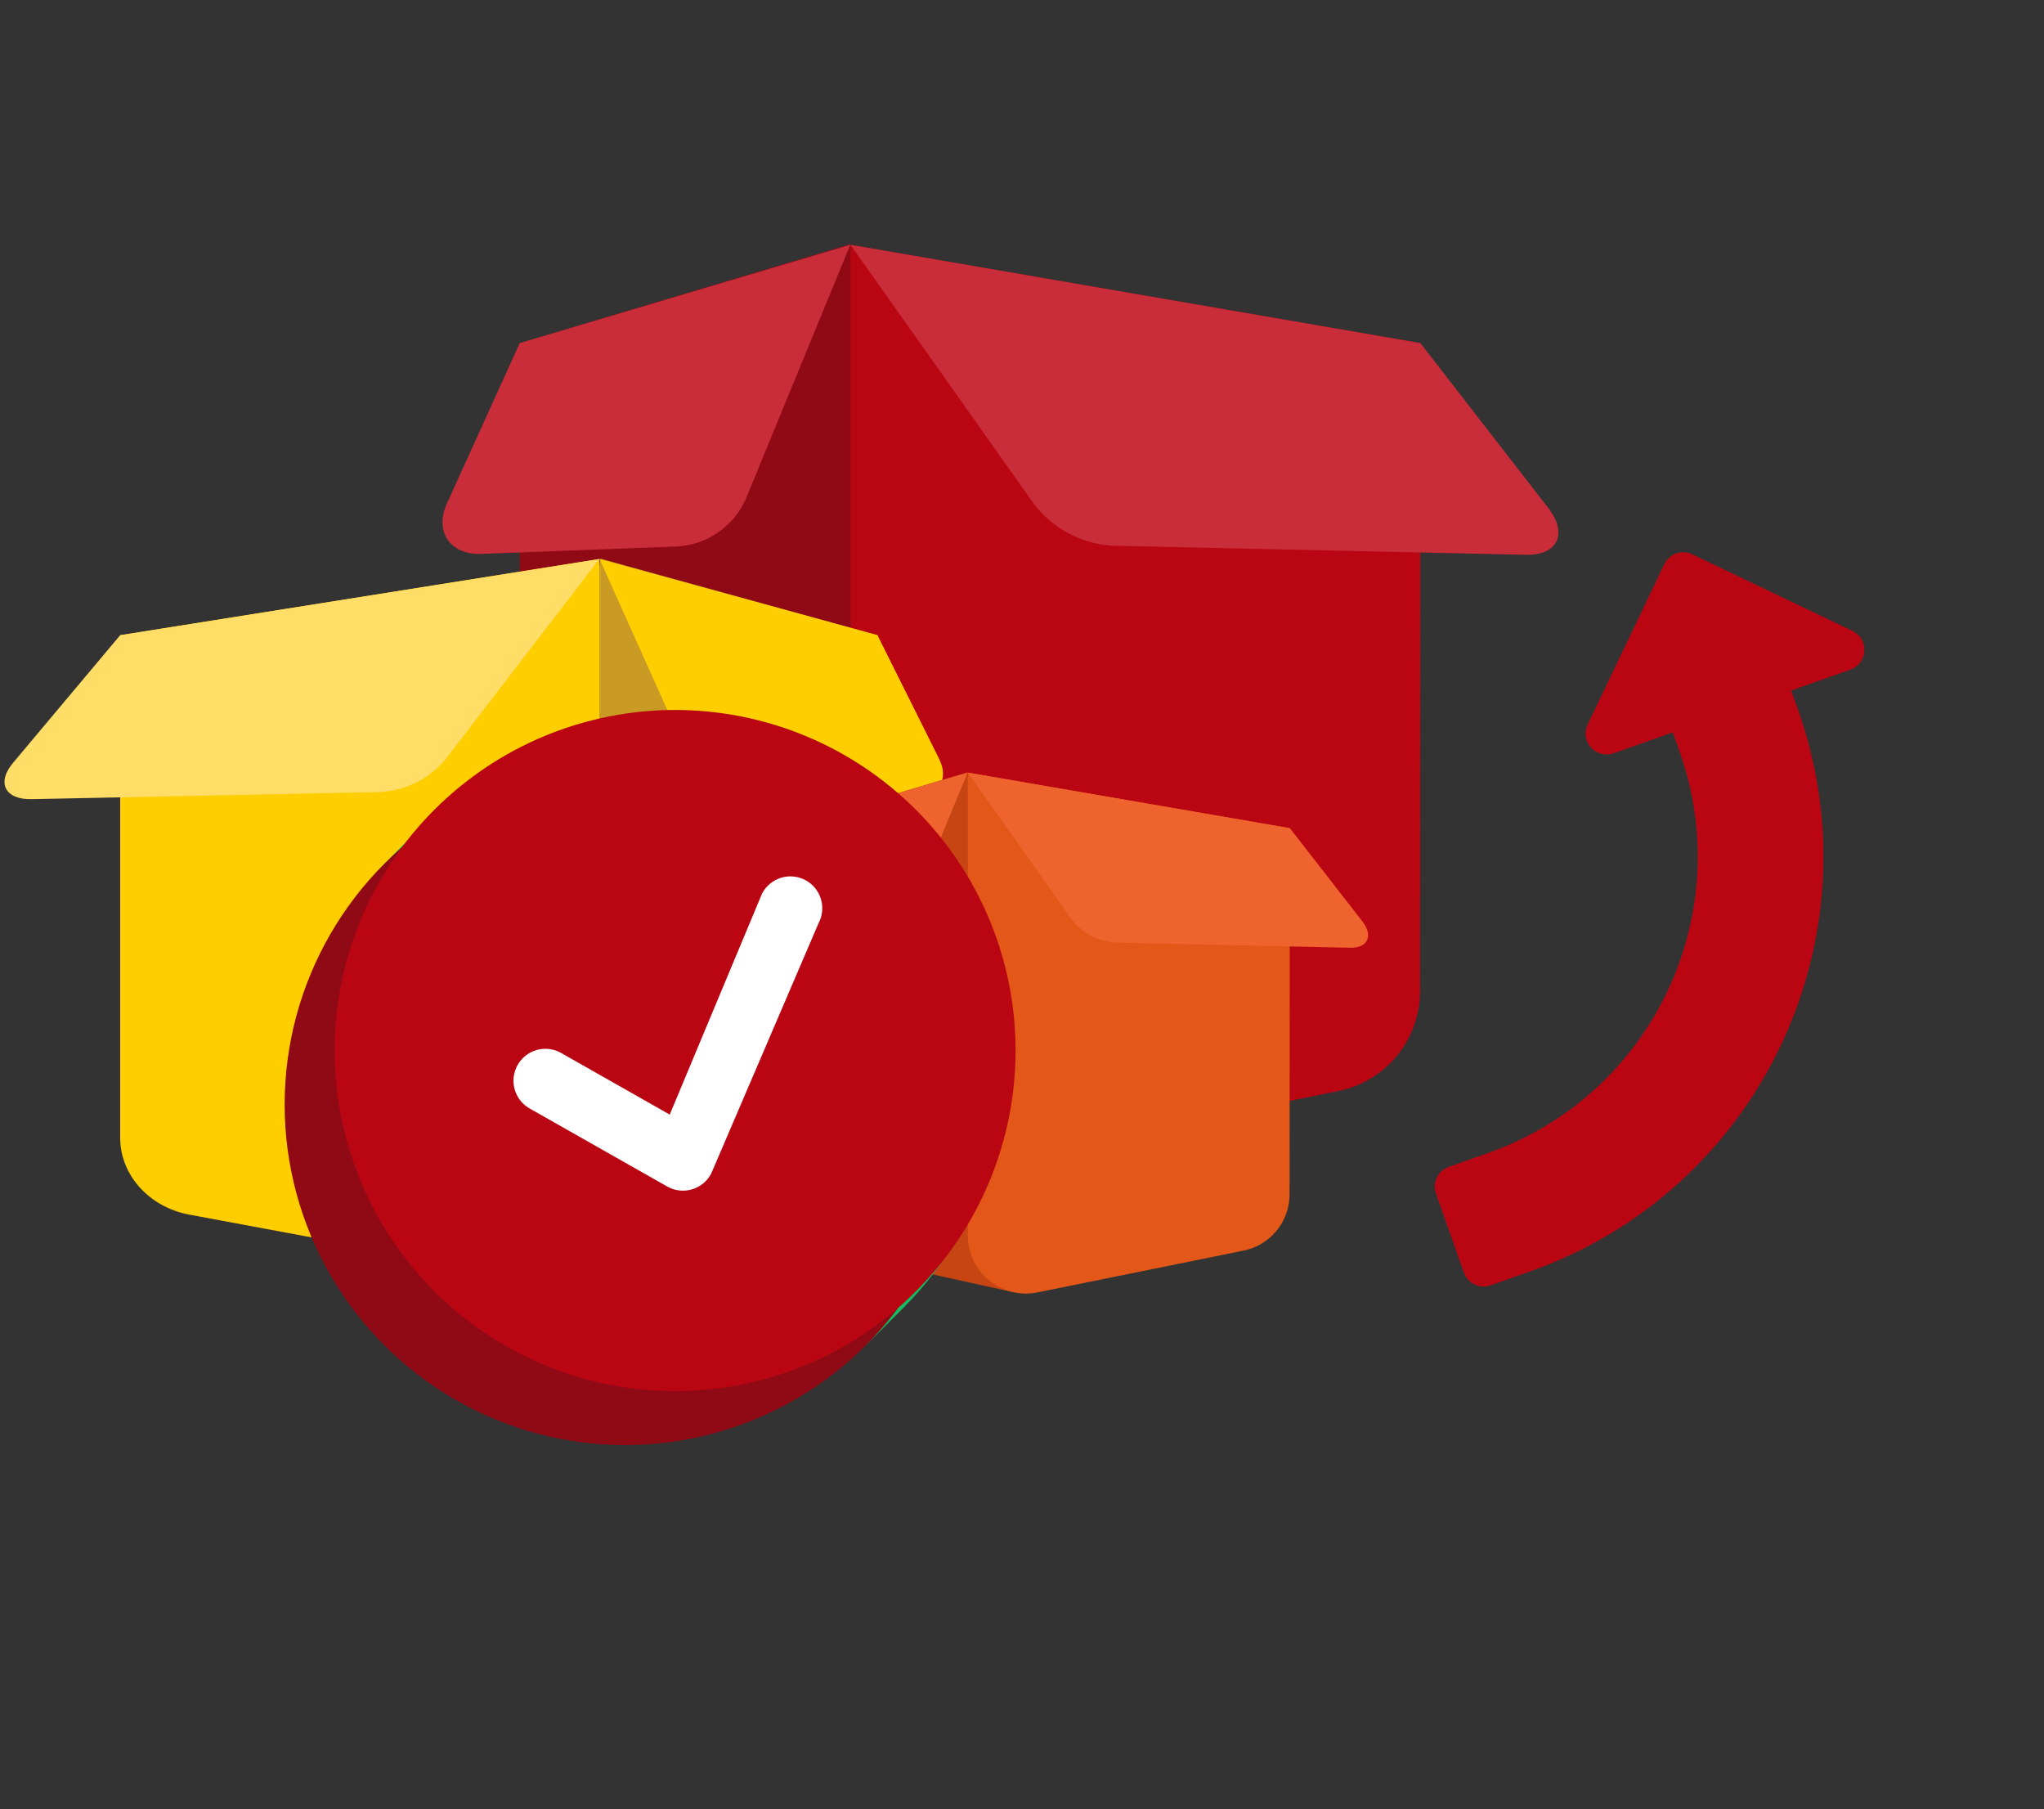 <svg width="226" height="200" viewBox="0 0 226 200" fill="none" xmlns="http://www.w3.org/2000/svg">
<rect x="0" y="0" width="226" height="200" fill="#333333" stroke="none"/>
<path d="M57.462 37.929L93.985 27L102.98 128.698L66.378 120.646C63.867 120.112 61.614 118.736 59.992 116.745C58.37 114.754 57.477 112.269 57.462 109.701V37.929Z" fill="#900A16"/>
<path d="M157.053 37.929L94.04 27.063V117.737C94.054 119.419 94.441 121.077 95.174 122.59C95.907 124.104 96.968 125.436 98.279 126.489C99.59 127.543 101.118 128.292 102.754 128.682C104.39 129.072 106.092 129.094 107.738 128.745L147.909 120.615C150.465 120.115 152.769 118.745 154.429 116.738C156.089 114.732 157.002 112.211 157.014 109.607L157.053 37.929Z" fill="#BA0613"/>
<path d="M157.053 37.929L94.04 27.063L114.39 55.802C115.411 57.107 116.696 58.184 118.16 58.961C119.624 59.739 121.235 60.2 122.889 60.315L168.753 61.329C172.236 61.4 173.377 58.97 171.191 56.156L157.053 37.929Z" fill="#C92D39"/>
<path d="M57.463 37.929L94.009 27.063L82.403 55.298C81.735 56.731 80.695 57.959 79.394 58.856C78.091 59.754 76.574 60.287 74.997 60.401L53.209 61.227C49.765 61.361 47.996 58.742 49.427 55.621L57.463 37.929Z" fill="#C92D39"/>
<path d="M97.02 70.215L66.355 61.747L58.791 140.532L89.566 134.297C93.946 133.409 97.06 129.886 97.06 125.813V70.215H97.02Z" fill="#C99A24"/>
<path d="M13.288 70.214L66.268 61.793V132.04C66.268 137.544 60.693 141.664 54.749 140.555L20.938 134.265C16.488 133.439 13.288 129.885 13.288 125.765V70.214Z" fill="#FFCE00"/>
<path d="M13.288 70.214L66.268 61.793L49.159 84.061C48.263 85.093 47.168 85.934 45.94 86.534C44.712 87.134 43.376 87.48 42.011 87.552L3.483 88.338C0.558 88.401 -0.401 86.522 1.439 84.328L13.288 70.214Z" fill="#FFDD66"/>
<path d="M97.02 70.214L66.292 61.793L76.113 83.668C76.726 84.802 77.621 85.76 78.712 86.448C79.803 87.137 81.052 87.533 82.34 87.599L100.661 88.236C103.562 88.338 105.048 86.317 103.845 83.896L97.02 70.214Z" fill="#FFCE00"/>
<path d="M86.334 91.548L106.974 85.368L112.054 142.837L91.374 138.285C89.955 137.985 88.681 137.208 87.764 136.084C86.847 134.959 86.342 133.555 86.334 132.104V91.548Z" fill="#C64512"/>
<path d="M142.617 91.547L107.014 85.406V136.64C107.024 137.589 107.244 138.524 107.659 139.378C108.074 140.232 108.673 140.982 109.413 141.577C110.153 142.171 111.016 142.593 111.939 142.814C112.862 143.034 113.822 143.047 114.751 142.852L137.443 138.252C138.885 137.972 140.186 137.201 141.124 136.07C142.061 134.939 142.578 133.518 142.585 132.049L142.617 91.547Z" fill="#E35818"/>
<path d="M142.617 91.547L107.014 85.406L118.509 101.643C119.086 102.382 119.812 102.99 120.64 103.429C121.467 103.868 122.379 104.128 123.314 104.19L149.261 104.764C151.227 104.812 151.871 103.436 150.637 101.847L142.617 91.547Z" fill="#EF642E"/>
<path d="M86.335 91.547L106.982 85.406L100.409 101.36C100.031 102.169 99.444 102.862 98.709 103.369C97.973 103.877 97.117 104.179 96.226 104.245L83.913 104.709C81.963 104.78 80.972 103.31 81.774 101.564L86.335 91.547Z" fill="#EF642E"/>
<circle cx="73.298" cy="117.912" r="37.643" fill="#18BA62"/>
<circle cx="72.252" cy="118.958" r="37.643" fill="#18BA62"/>
<circle cx="71.207" cy="120.003" r="37.643" fill="#18BA62"/>
<circle cx="70.161" cy="121.049" r="37.643" fill="#18BA62"/>
<circle cx="69.116" cy="122.094" r="37.643" fill="#900A16"/>
<circle cx="74.867" cy="116.343" r="37.12" fill="white"/>
<path fill-rule="evenodd" clip-rule="evenodd" d="M110.929 106.095C113.589 115.718 112.317 126.003 107.394 134.688C102.47 143.373 94.298 149.746 84.675 152.406C75.052 155.066 64.767 153.794 56.082 148.87C47.397 143.947 41.024 135.775 38.364 126.152C35.704 116.529 36.976 106.244 41.9 97.559C46.823 88.874 54.995 82.501 64.618 79.841C74.241 77.181 84.526 78.453 93.211 83.377C101.896 88.3 108.27 96.472 110.929 106.095ZM89.126 97.33C88.713 97.096 88.257 96.949 87.785 96.896C87.313 96.843 86.836 96.885 86.381 97.021C85.927 97.157 85.504 97.383 85.139 97.686C84.773 97.988 84.473 98.362 84.255 98.783L74.051 123.206L61.934 116.332C61.123 115.91 60.179 115.818 59.302 116.078C58.425 116.337 57.683 116.926 57.232 117.722C56.782 118.517 56.657 119.456 56.885 120.342C57.113 121.227 57.676 121.99 58.455 122.469L73.773 131.157C74.186 131.39 74.641 131.538 75.112 131.592C75.583 131.645 76.06 131.603 76.514 131.469C76.969 131.334 77.391 131.109 77.757 130.808C78.122 130.506 78.423 130.134 78.642 129.713L90.492 102.078C90.932 101.266 91.035 100.313 90.781 99.425C90.526 98.537 89.934 97.784 89.13 97.328L89.126 97.33Z" fill="#BA0613"/>
<g clip-path="url(#clip0_1_775)">
<path d="M187.107 61.272L204.83 69.743C205.675 70.147 206.194 71.019 206.142 71.956C206.09 72.892 205.483 73.706 204.602 74.017L198.053 76.33L198.824 78.513C207.766 103.829 194.492 131.601 169.176 140.543L164.811 142.085C163.606 142.51 162.283 141.878 161.857 140.673L158.773 131.942C158.347 130.737 158.98 129.413 160.185 128.988L164.55 127.446C182.633 121.059 192.114 101.221 185.727 83.139L184.956 80.956L178.408 83.269C177.526 83.581 176.539 83.33 175.915 82.632C175.286 81.936 175.142 80.931 175.546 80.087L184.017 62.364C184.572 61.21 185.951 60.723 187.107 61.272Z" fill="#BA0613"/>
</g>
<defs>
<clipPath id="clip0_1_775">
<rect width="69.45" height="69.45" fill="white" transform="matrix(-0.333 -0.943 -0.943 0.333 225.931 120.496)"/>
</clipPath>
</defs>
</svg>

